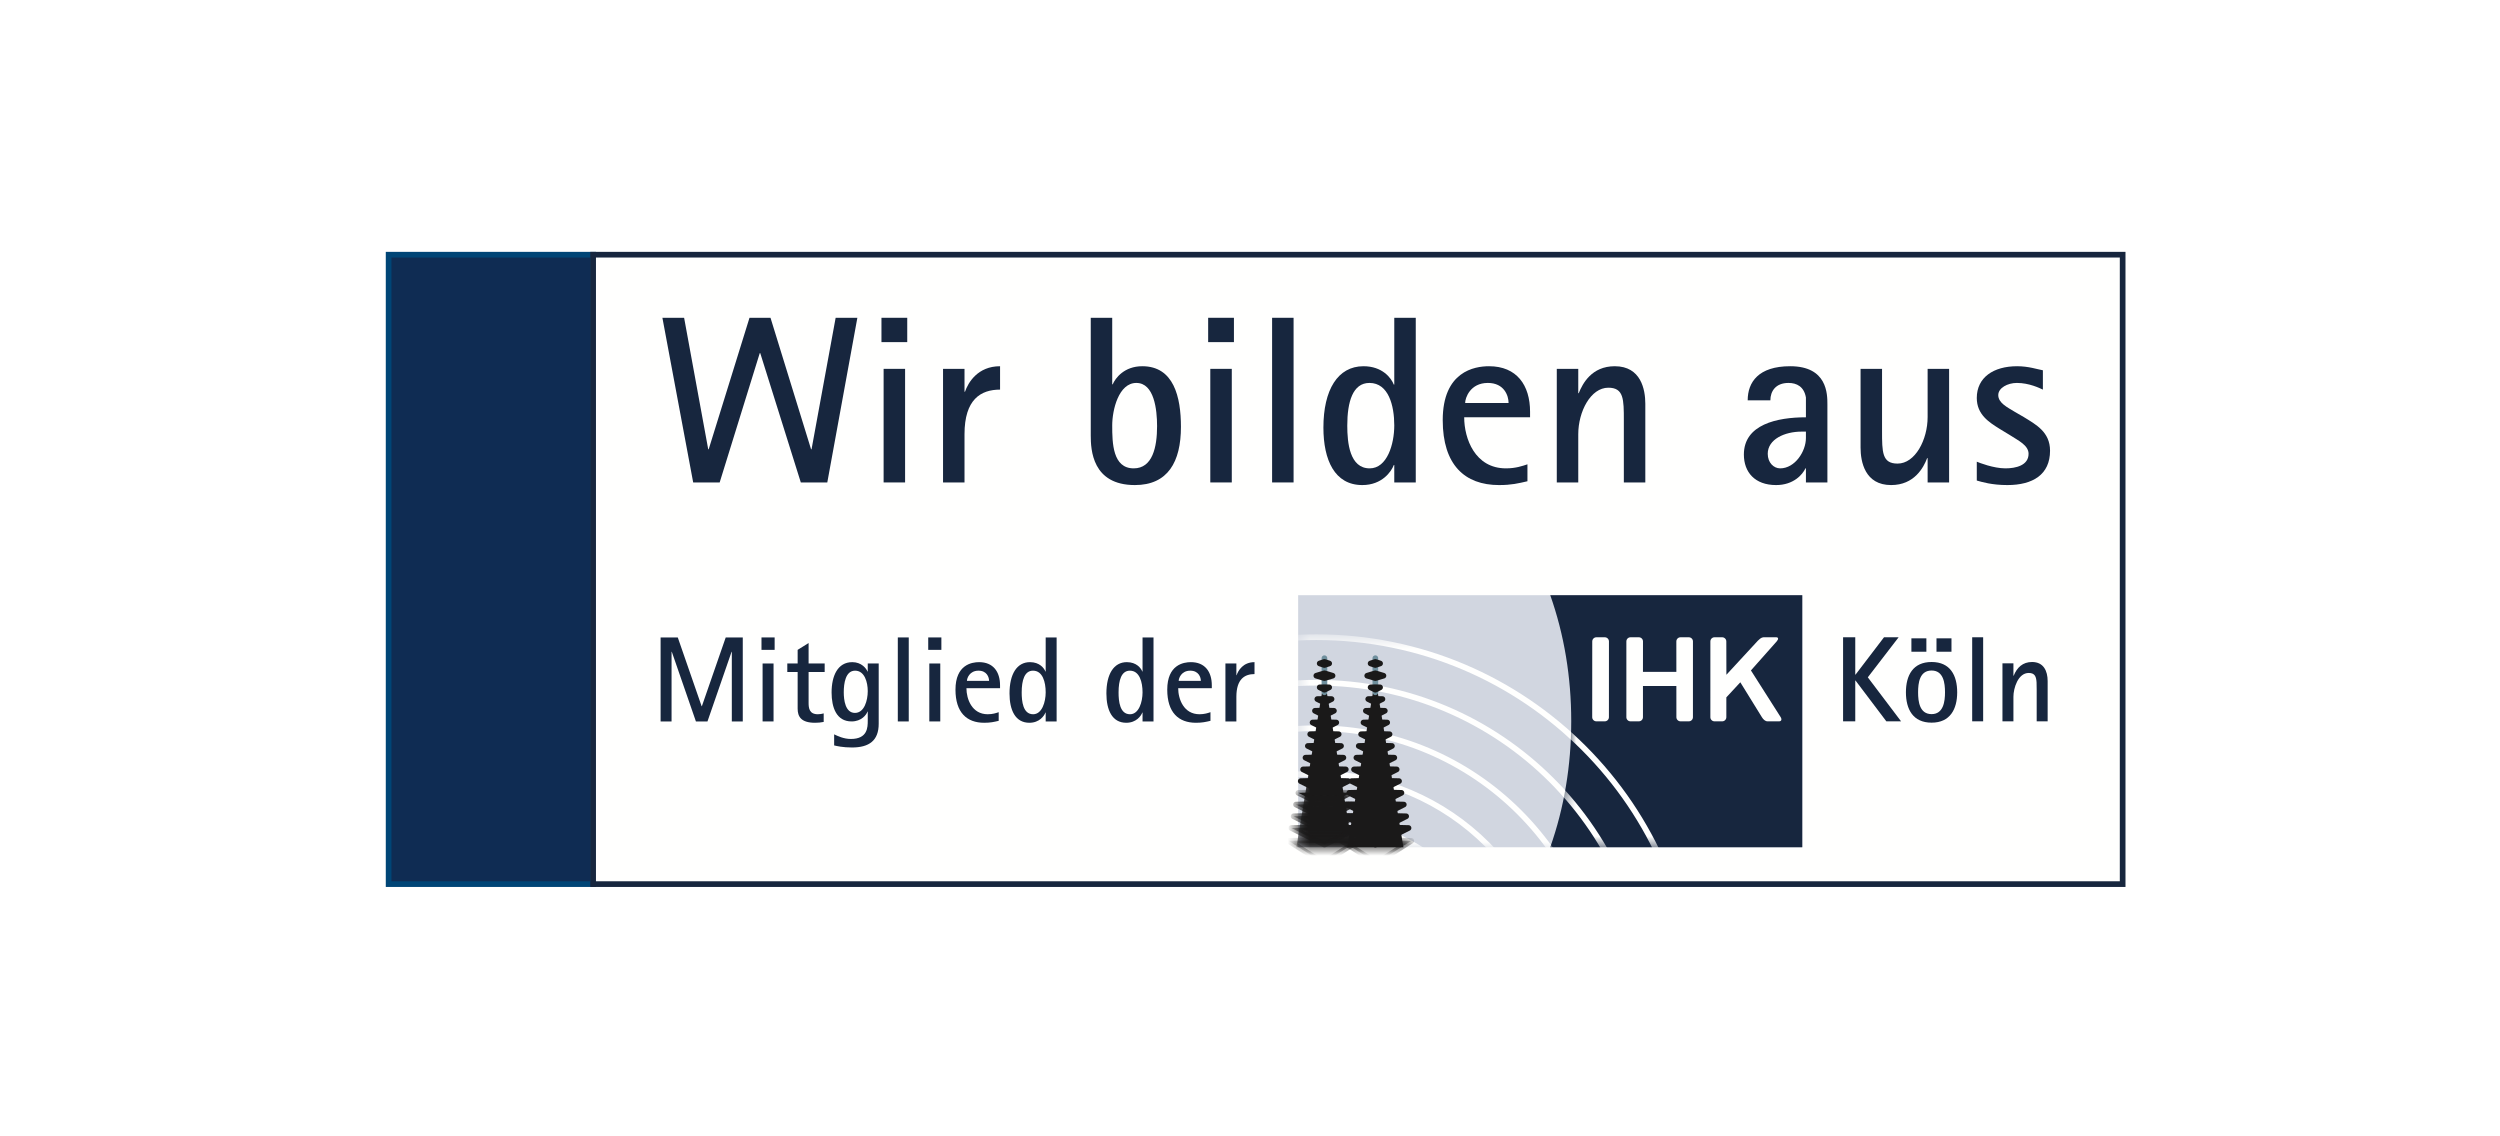 <?xml version="1.0" encoding="UTF-8"?>
<svg width="220px" height="100px" viewBox="0 0 220 100" version="1.1" xmlns="http://www.w3.org/2000/svg" xmlns:xlink="http://www.w3.org/1999/xlink">
    <!-- Generator: Sketch 63.1 (92452) - https://sketch.com -->
    <title>Group 2</title>
    <desc>Created with Sketch.</desc>
    <defs>
        <polygon id="path-1" points="0.437 0.472 35.312 0.472 35.312 18.959 0.437 18.959"></polygon>
        <polygon id="path-3" points="0.437 0.115 5.671 0.115 5.671 4.726 0.437 4.726"></polygon>
        <polygon id="path-5" points="0.437 0.123 10.389 0.123 10.389 0.759 0.437 0.759"></polygon>
        <path d="M22.401,0.277 L22.401,22.459 L0.219,22.459 C1.446,18.989 2.068,15.257 2.068,11.367 C2.068,7.477 1.448,3.746 0.222,0.277 L22.401,0.277 Z" id="path-7"></path>
    </defs>
    <g id="Symbols" stroke="none" stroke-width="1" fill="none" fill-rule="evenodd">
        <g id="Partnerleiste" transform="translate(-1101, -57)">
            <g id="Group-2" transform="translate(1101, 57)">
                <rect id="Rectangle-Copy-4" fill="#FFFFFF" x="0" y="0" width="220" height="100"></rect>
                <g id="Ausbildungsbutton_UTS" transform="translate(34, 22)">
                    <polygon id="Fill-1" fill="#0F2C53" points="0.199 55.801 18.196 55.801 18.196 0.412 0.199 0.412"></polygon>
                    <polygon id="Stroke-2" stroke="#004576" stroke-width="0.5" points="0.199 55.802 18.196 55.802 18.196 0.413 0.199 0.413"></polygon>
                    <polygon id="Fill-4" fill="#FFFFFE" points="18.195 55.802 152.793 55.802 152.793 0.413 18.195 0.413"></polygon>
                    <polygon id="Stroke-5" stroke="#17263E" stroke-width="0.5" points="18.195 55.802 152.793 55.802 152.793 0.413 18.195 0.413"></polygon>
                    <polyline id="Fill-7" fill="#17263E" points="24.291 5.965 26.202 5.965 28.323 17.536 28.365 17.536 31.956 5.965 33.804 5.965 37.374 17.536 37.416 17.536 39.537 5.965 41.448 5.965 38.802 20.455 36.471 20.455 32.901 9.073 32.859 9.073 29.331 20.455 27 20.455 24.291 5.965"></polyline>
                    <path d="M43.758,20.455 L45.648,20.455 L45.648,10.459 L43.758,10.459 L43.758,20.455 Z M43.569,8.107 L45.837,8.107 L45.837,5.965 L43.569,5.965 L43.569,8.107 Z" id="Fill-8" fill="#17263E"></path>
                    <path d="M48.987,10.459 L50.877,10.459 L50.877,12.475 L50.919,12.475 C51.192,11.677 52.032,10.228 54.006,10.228 L54.006,12.286 C52.305,12.286 50.877,13.147 50.877,16.213 L50.877,20.455 L48.987,20.455 L48.987,10.459" id="Fill-9" fill="#17263E"></path>
                    <path d="M65.766,19.216 C67.425,19.216 67.823,17.347 67.823,15.499 C67.823,14.05 67.572,11.698 65.997,11.698 C64.442,11.698 63.875,14.071 63.875,15.436 C63.875,16.99 63.917,19.216 65.766,19.216 Z M63.875,11.824 L63.917,11.824 C64.149,11.278 64.925,10.228 66.522,10.228 C69.294,10.228 69.923,12.937 69.923,15.562 C69.923,18.649 68.769,20.686 65.87,20.686 C62.112,20.686 61.986,17.578 61.986,16.318 L61.986,5.965 L63.875,5.965 L63.875,11.824 L63.875,11.824 Z" id="Fill-10" fill="#17263E"></path>
                    <path d="M72.506,20.455 L74.397,20.455 L74.397,10.459 L72.506,10.459 L72.506,20.455 Z M72.318,8.107 L74.586,8.107 L74.586,5.965 L72.318,5.965 L72.318,8.107 Z" id="Fill-11" fill="#17263E"></path>
                    <polygon id="Fill-12" fill="#17263E" points="77.945 20.455 79.835 20.455 79.835 5.965 77.945 5.965"></polygon>
                    <path d="M86.533,19.216 C88.067,19.216 88.696,17.095 88.696,15.436 C88.696,13.693 88.193,11.698 86.512,11.698 C85.043,11.698 84.56,13.357 84.56,15.457 C84.56,16.969 84.77,19.216 86.533,19.216 Z M88.696,18.922 L88.655,18.922 C88.445,19.489 87.626,20.686 85.883,20.686 C83.447,20.686 82.46,18.481 82.46,15.625 C82.46,12.307 83.72,10.228 85.987,10.228 C87.646,10.228 88.424,11.257 88.655,11.845 L88.696,11.845 L88.696,5.965 L90.587,5.965 L90.587,20.455 L88.696,20.455 L88.696,18.922 L88.696,18.922 Z" id="Fill-13" fill="#17263E"></path>
                    <path d="M98.755,13.462 C98.755,12.832 98.377,11.698 96.929,11.698 C95.374,11.698 94.933,13.021 94.933,13.462 L98.755,13.462 Z M100.415,20.35 C99.596,20.539 99.008,20.686 97.915,20.686 C94.892,20.686 92.96,18.901 92.96,14.974 C92.96,10.69 95.752,10.228 97.033,10.228 C99.47,10.228 100.646,11.887 100.646,14.239 L100.646,14.722 L94.849,14.722 C94.849,16.591 95.795,19.216 98.524,19.216 C99.386,19.216 99.974,19.006 100.415,18.859 L100.415,20.35 L100.415,20.35 Z" id="Fill-14" fill="#17263E"></path>
                    <path d="M102.997,10.459 L104.887,10.459 L104.887,12.601 L104.929,12.601 C105.265,11.761 106.063,10.228 108.1,10.228 C110.41,10.228 110.788,12.286 110.788,13.525 L110.788,20.455 L108.898,20.455 L108.898,14.995 C108.898,13.147 108.898,12.118 107.533,12.118 C105.979,12.118 104.887,14.218 104.887,16.213 L104.887,20.455 L102.997,20.455 L102.997,10.459" id="Fill-15" fill="#17263E"></path>
                    <path d="M124.543,15.982 C123.052,15.982 121.561,16.654 121.561,17.935 C121.561,18.712 122.086,19.216 122.653,19.216 C123.955,19.216 124.921,17.725 124.921,16.549 L124.921,15.982 L124.543,15.982 Z M124.921,19.216 L124.879,19.216 C124.627,19.762 123.829,20.686 122.296,20.686 C120.427,20.686 119.461,19.552 119.461,17.998 C119.461,15.352 122.38,14.722 124.921,14.722 L124.921,12.979 C124.753,12.013 124.102,11.698 123.388,11.698 C122.254,11.698 121.792,12.433 121.792,13.231 L119.797,13.231 C119.797,11.635 120.742,10.228 123.535,10.228 C126.811,10.228 126.811,12.685 126.811,13.588 L126.811,20.455 L124.921,20.455 L124.921,19.216 L124.921,19.216 Z" id="Fill-16" fill="#17263E"></path>
                    <path d="M135.631,18.313 L135.589,18.313 C135.274,19.153 134.455,20.686 132.418,20.686 C130.108,20.686 129.73,18.628 129.73,17.389 L129.73,10.459 L131.62,10.459 L131.62,15.919 C131.62,17.788 131.62,18.796 132.985,18.796 C134.539,18.796 135.631,16.696 135.631,14.701 L135.631,10.459 L137.521,10.459 L137.521,20.455 L135.631,20.455 L135.631,18.313" id="Fill-17" fill="#17263E"></path>
                    <path d="M144.094,14.701 C145.144,15.352 146.404,16.003 146.404,17.662 C146.404,19.762 144.892,20.686 142.645,20.686 C141.28,20.686 140.398,20.413 139.957,20.287 L139.957,18.628 C140.146,18.712 141.427,19.216 142.477,19.216 C143.38,19.216 144.514,18.964 144.514,17.935 C144.514,17.179 143.59,16.759 142.918,16.318 L141.952,15.73 C141.049,15.163 139.957,14.491 139.957,13.021 C139.957,11.215 141.427,10.228 143.506,10.228 C144.514,10.228 145.291,10.501 145.774,10.585 L145.774,12.286 C145.501,12.16 144.577,11.698 143.485,11.698 C142.666,11.698 141.847,12.139 141.847,12.769 C141.847,13.462 142.645,13.84 143.296,14.239 L144.094,14.701" id="Fill-18" fill="#17263E"></path>
                    <polyline id="Fill-19" fill="#17263E" points="24.133 34.094 25.644 34.094 27.743 40.147 27.765 40.147 29.864 34.094 31.364 34.094 31.364 41.486 30.4 41.486 30.4 35.358 30.379 35.358 28.258 41.486 27.24 41.486 25.119 35.358 25.097 35.358 25.097 41.486 24.133 41.486 24.133 34.094"></polyline>
                    <path d="M33.108,41.486 L34.072,41.486 L34.072,36.387 L33.108,36.387 L33.108,41.486 Z M33.011,35.188 L34.168,35.188 L34.168,34.094 L33.011,34.094 L33.011,35.188 Z" id="Fill-20" fill="#17263E"></path>
                    <path d="M38.485,41.53 C38.238,41.583 37.981,41.604 37.724,41.604 C36.492,41.604 36.193,41.058 36.193,40.361 L36.193,37.136 L35.282,37.136 L35.282,36.387 L36.193,36.387 L36.193,35.187 L37.157,34.587 L37.157,36.387 L38.571,36.387 L38.571,37.136 L37.157,37.136 L37.157,39.858 C37.157,40.319 37.221,40.854 37.971,40.854 C38.142,40.854 38.346,40.822 38.485,40.779 L38.485,41.53" id="Fill-21" fill="#17263E"></path>
                    <path d="M41.237,40.736 C42.062,40.736 42.362,39.633 42.362,38.819 C42.362,38.047 42.094,37.019 41.248,37.019 C40.401,37.019 40.251,38.144 40.251,38.915 C40.251,39.59 40.38,40.736 41.237,40.736 Z M43.326,41.69 C43.326,43.168 42.491,43.779 40.969,43.779 C40.176,43.779 39.63,43.651 39.405,43.597 L39.405,42.622 C39.716,42.772 40.251,43.029 40.872,43.029 C42.362,43.029 42.362,41.99 42.362,41.411 L42.362,40.619 L42.34,40.619 C42.244,40.897 41.815,41.486 40.937,41.486 C39.598,41.486 39.18,40.244 39.18,38.937 C39.18,37.49 39.705,36.269 41.001,36.269 C41.815,36.269 42.233,36.826 42.34,37.094 L42.362,37.094 L42.362,36.387 L43.326,36.387 L43.326,41.69 L43.326,41.69 Z" id="Fill-22" fill="#17263E"></path>
                    <polygon id="Fill-23" fill="#17263E" points="45.007 41.487 45.97 41.487 45.97 34.094 45.007 34.094"></polygon>
                    <path d="M47.78,41.486 L48.744,41.486 L48.744,36.387 L47.78,36.387 L47.78,41.486 Z M47.684,35.188 L48.841,35.188 L48.841,34.094 L47.684,34.094 L47.684,35.188 Z" id="Fill-24" fill="#17263E"></path>
                    <path d="M53.039,37.919 C53.039,37.598 52.846,37.019 52.107,37.019 C51.314,37.019 51.09,37.694 51.09,37.919 L53.039,37.919 Z M53.885,41.433 C53.467,41.53 53.168,41.604 52.611,41.604 C51.068,41.604 50.082,40.693 50.082,38.69 C50.082,36.505 51.507,36.269 52.16,36.269 C53.403,36.269 54.004,37.115 54.004,38.315 L54.004,38.562 L51.047,38.562 C51.047,39.515 51.528,40.854 52.921,40.854 C53.36,40.854 53.661,40.748 53.885,40.672 L53.885,41.433 L53.885,41.433 Z" id="Fill-25" fill="#17263E"></path>
                    <path d="M56.916,40.854 C57.698,40.854 58.02,39.772 58.02,38.926 C58.02,38.037 57.762,37.019 56.905,37.019 C56.155,37.019 55.909,37.865 55.909,38.937 C55.909,39.708 56.016,40.854 56.916,40.854 Z M58.02,40.704 L57.998,40.704 C57.891,40.993 57.473,41.604 56.584,41.604 C55.341,41.604 54.837,40.48 54.837,39.022 C54.837,37.33 55.48,36.269 56.638,36.269 C57.484,36.269 57.88,36.794 57.998,37.094 L58.02,37.094 L58.02,34.094 L58.983,34.094 L58.983,41.486 L58.02,41.486 L58.02,40.704 L58.02,40.704 Z" id="Fill-26" fill="#17263E"></path>
                    <path d="M65.441,40.854 C66.223,40.854 66.544,39.772 66.544,38.926 C66.544,38.037 66.287,37.019 65.43,37.019 C64.68,37.019 64.434,37.865 64.434,38.937 C64.434,39.708 64.541,40.854 65.441,40.854 Z M66.544,40.704 L66.523,40.704 C66.416,40.993 65.998,41.604 65.109,41.604 C63.866,41.604 63.363,40.48 63.363,39.022 C63.363,37.33 64.005,36.269 65.162,36.269 C66.009,36.269 66.405,36.794 66.523,37.094 L66.544,37.094 L66.544,34.094 L67.509,34.094 L67.509,41.486 L66.544,41.486 L66.544,40.704 L66.544,40.704 Z" id="Fill-27" fill="#17263E"></path>
                    <path d="M71.674,37.919 C71.674,37.598 71.482,37.019 70.743,37.019 C69.95,37.019 69.725,37.694 69.725,37.919 L71.674,37.919 Z M72.521,41.433 C72.103,41.53 71.803,41.604 71.246,41.604 C69.704,41.604 68.718,40.693 68.718,38.69 C68.718,36.505 70.142,36.269 70.796,36.269 C72.038,36.269 72.639,37.115 72.639,38.315 L72.639,38.562 L69.681,38.562 C69.681,39.515 70.165,40.854 71.557,40.854 C71.996,40.854 72.296,40.748 72.521,40.672 L72.521,41.433 L72.521,41.433 Z" id="Fill-28" fill="#17263E"></path>
                    <path d="M73.837,36.387 L74.801,36.387 L74.801,37.416 L74.823,37.416 C74.962,37.008 75.391,36.269 76.397,36.269 L76.397,37.319 C75.53,37.319 74.801,37.758 74.801,39.322 L74.801,41.486 L73.837,41.486 L73.837,36.387" id="Fill-29" fill="#17263E"></path>
                    <polygon id="Fill-30" fill="#D1D6E0" points="80.237 52.559 124.601 52.559 124.601 30.377 80.237 30.377"></polygon>
                    <g id="Group-34" transform="translate(79.8, 33.6)">
                        <mask id="mask-2" fill="white">
                            <use xlink:href="#path-1"></use>
                        </mask>
                        <g id="Clip-32"></g>
                        <path d="M-31.236,33.747 C-31.236,15.371 -16.339,0.472 2.038,0.472 C20.414,0.472 35.312,15.371 35.312,33.747 C35.312,52.123 20.414,67.021 2.038,67.021 C-16.339,67.021 -31.236,52.123 -31.236,33.747 Z M2.038,4.478 C18.203,4.478 31.307,17.582 31.307,33.747 C31.307,49.911 18.203,63.017 2.038,63.017 C-14.127,63.017 -27.231,49.911 -27.231,33.747 C-27.231,17.582 -14.127,4.478 2.038,4.478 Z M2.038,8.482 C15.992,8.482 27.303,19.793 27.303,33.748 C27.303,47.702 15.992,59.012 2.038,59.012 C-11.916,59.012 -23.227,47.702 -23.227,33.748 C-23.227,19.793 -11.916,8.482 2.038,8.482 Z M2.038,12.486 C13.78,12.486 23.299,22.005 23.299,33.747 C23.299,45.489 13.78,55.008 2.038,55.008 C-9.705,55.008 -19.223,45.489 -19.223,33.747 C-19.223,22.005 -9.705,12.486 2.038,12.486 Z M7.128,17.254 C9.216,17.897 11.135,18.926 12.8,20.257 L7.128,17.254 Z" id="Stroke-31" stroke="#FFFFFE" stroke-width="0.5" mask="url(#mask-2)"></path>
                        <polyline id="Fill-33" fill="#1A1919" mask="url(#mask-2)" points="0.28 18.959 2.75 4.063 5.221 18.959 0.28 18.959"></polyline>
                    </g>
                    <line x1="82.55" y1="35.922" x2="82.55" y2="38.921" id="Stroke-35" stroke="#6F8F9D" stroke-width="0.5" stroke-linecap="round" stroke-linejoin="round"></line>
                    <polyline id="Fill-36" fill="#1A1919" points="82.55 38.477 82.133 38.488 82.55 38.697 82.968 38.488 82.55 38.477"></polyline>
                    <polygon id="Stroke-37" stroke="#1A1919" stroke-width="0.5" stroke-linecap="round" stroke-linejoin="round" points="82.55 38.477 82.133 38.488 82.55 38.697 82.968 38.488"></polygon>
                    <polyline id="Fill-38" fill="#1A1919" points="83.177 39.519 82.55 39.504 81.924 39.519 82.55 39.832 83.177 39.519"></polyline>
                    <polygon id="Stroke-39" stroke="#1A1919" stroke-width="0.5" stroke-linecap="round" stroke-linejoin="round" points="83.177 39.519 82.55 39.504 81.924 39.519 82.55 39.832"></polygon>
                    <polyline id="Fill-40" fill="#1A1919" points="83.385 40.55 82.55 40.53 81.717 40.55 82.55 40.968 83.385 40.55"></polyline>
                    <polygon id="Stroke-41" stroke="#1A1919" stroke-width="0.5" stroke-linecap="round" stroke-linejoin="round" points="83.385 40.55 82.55 40.53 81.717 40.55 82.55 40.968"></polygon>
                    <polyline id="Fill-42" fill="#1A1919" points="83.593 41.582 82.55 41.557 81.507 41.582 82.55 42.104 83.593 41.582"></polyline>
                    <polygon id="Stroke-43" stroke="#1A1919" stroke-width="0.5" stroke-linecap="round" stroke-linejoin="round" points="83.593 41.582 82.55 41.557 81.507 41.582 82.55 42.104"></polygon>
                    <polyline id="Fill-44" fill="#1A1919" points="83.802 42.613 82.55 42.582 81.298 42.613 82.55 43.24 83.802 42.613"></polyline>
                    <polygon id="Stroke-45" stroke="#1A1919" stroke-width="0.5" stroke-linecap="round" stroke-linejoin="round" points="83.802 42.613 82.55 42.582 81.298 42.613 82.55 43.24"></polygon>
                    <polyline id="Fill-46" fill="#1A1919" points="84.011 43.645 82.551 43.609 81.09 43.645 82.551 44.376 84.011 43.645"></polyline>
                    <polygon id="Stroke-47" stroke="#1A1919" stroke-width="0.5" stroke-linecap="round" stroke-linejoin="round" points="84.011 43.645 82.551 43.609 81.09 43.645 82.551 44.376"></polygon>
                    <polyline id="Fill-48" fill="#1A1919" points="84.22 44.676 82.55 44.635 80.882 44.676 82.55 45.511 84.22 44.676"></polyline>
                    <polygon id="Stroke-49" stroke="#1A1919" stroke-width="0.5" stroke-linecap="round" stroke-linejoin="round" points="84.22 44.676 82.55 44.635 80.882 44.676 82.55 45.511"></polygon>
                    <polyline id="Fill-50" fill="#1A1919" points="84.429 45.708 82.551 45.662 80.673 45.708 82.551 46.647 84.429 45.708"></polyline>
                    <polygon id="Stroke-51" stroke="#1A1919" stroke-width="0.5" stroke-linecap="round" stroke-linejoin="round" points="84.429 45.708 82.551 45.662 80.673 45.708 82.551 46.647"></polygon>
                    <polyline id="Fill-52" fill="#1A1919" points="84.637 46.739 82.55 46.688 80.465 46.739 82.55 47.782 84.637 46.739"></polyline>
                    <polygon id="Stroke-53" stroke="#1A1919" stroke-width="0.5" stroke-linecap="round" stroke-linejoin="round" points="84.637 46.739 82.55 46.688 80.465 46.739 82.55 47.782"></polygon>
                    <polyline id="Fill-54" fill="#1A1919" points="84.846 47.771 82.55 47.715 80.256 47.771 82.55 48.919 84.846 47.771"></polyline>
                    <g id="Group-63" transform="translate(79.8, 47.6)">
                        <mask id="mask-4" fill="white">
                            <use xlink:href="#path-3"></use>
                        </mask>
                        <g id="Clip-56"></g>
                        <polygon id="Stroke-55" stroke="#1A1919" stroke-width="0.5" stroke-linecap="round" stroke-linejoin="round" mask="url(#mask-4)" points="5.046 0.171 2.75 0.115 0.456 0.171 2.75 1.319"></polygon>
                        <polyline id="Fill-57" fill="#1A1919" mask="url(#mask-4)" points="5.254 1.202 2.75 1.14 0.246 1.202 2.75 2.454 5.254 1.202"></polyline>
                        <polygon id="Stroke-58" stroke="#1A1919" stroke-width="0.5" stroke-linecap="round" stroke-linejoin="round" mask="url(#mask-4)" points="5.254 1.202 2.75 1.14 0.246 1.202 2.75 2.454"></polygon>
                        <polyline id="Fill-59" fill="#1A1919" mask="url(#mask-4)" points="5.463 2.234 2.75 2.167 0.038 2.234 2.75 3.59 5.463 2.234"></polyline>
                        <polygon id="Stroke-60" stroke="#1A1919" stroke-width="0.5" stroke-linecap="round" stroke-linejoin="round" mask="url(#mask-4)" points="5.463 2.234 2.75 2.167 0.038 2.234 2.75 3.59"></polygon>
                        <polyline id="Fill-61" fill="#1A1919" mask="url(#mask-4)" points="2.75 3.193 -0.171 3.265 2.75 4.726 5.671 3.265 2.75 3.193"></polyline>
                        <polygon id="Stroke-62" stroke="#1A1919" stroke-width="0.5" stroke-linecap="round" stroke-linejoin="round" mask="url(#mask-4)" points="2.75 3.193 -0.171 3.265 2.75 4.726 5.671 3.265"></polygon>
                    </g>
                    <path d="M82.133,36.385 L82.55,36.522 L82.968,36.385 C82.55,36.249 82.55,36.247 82.55,36.247 L82.133,36.385" id="Fill-64" fill="#1A1919"></path>
                    <path d="M82.133,36.385 L82.55,36.522 L82.968,36.385 C82.55,36.249 82.55,36.247 82.55,36.247 L82.133,36.385 Z" id="Stroke-65" stroke="#1A1919" stroke-width="0.5" stroke-linecap="round" stroke-linejoin="round"></path>
                    <path d="M81.837,37.463 L82.551,37.674 L83.265,37.463 C82.551,37.251 82.551,37.248 82.551,37.248 L81.837,37.463" id="Fill-66" fill="#1A1919"></path>
                    <path d="M81.837,37.463 L82.551,37.674 L83.265,37.463 C82.551,37.251 82.551,37.248 82.551,37.248 L81.837,37.463 Z" id="Stroke-67" stroke="#1A1919" stroke-width="0.5" stroke-linecap="round" stroke-linejoin="round"></path>
                    <polyline id="Fill-68" fill="#1A1919" points="84.559 52.559 87.03 37.663 89.501 52.559 84.559 52.559"></polyline>
                    <line x1="87.03" y1="35.922" x2="87.03" y2="38.921" id="Stroke-69" stroke="#6F8F9D" stroke-width="0.5" stroke-linecap="round" stroke-linejoin="round"></line>
                    <polyline id="Fill-70" fill="#1A1919" points="87.03 38.477 86.613 38.488 87.03 38.697 87.447 38.488 87.03 38.477"></polyline>
                    <polygon id="Stroke-71" stroke="#1A1919" stroke-width="0.5" stroke-linecap="round" stroke-linejoin="round" points="87.03 38.477 86.613 38.488 87.03 38.697 87.447 38.488"></polygon>
                    <polyline id="Fill-72" fill="#1A1919" points="87.655 39.519 87.03 39.504 86.403 39.519 87.03 39.832 87.655 39.519"></polyline>
                    <polygon id="Stroke-73" stroke="#1A1919" stroke-width="0.5" stroke-linecap="round" stroke-linejoin="round" points="87.655 39.519 87.03 39.504 86.403 39.519 87.03 39.832"></polygon>
                    <polyline id="Fill-74" fill="#1A1919" points="87.864 40.55 87.03 40.53 86.195 40.55 87.03 40.968 87.864 40.55"></polyline>
                    <polygon id="Stroke-75" stroke="#1A1919" stroke-width="0.5" stroke-linecap="round" stroke-linejoin="round" points="87.864 40.55 87.03 40.53 86.195 40.55 87.03 40.968"></polygon>
                    <polyline id="Fill-76" fill="#1A1919" points="88.073 41.582 87.03 41.557 85.986 41.582 87.03 42.104 88.073 41.582"></polyline>
                    <polygon id="Stroke-77" stroke="#1A1919" stroke-width="0.5" stroke-linecap="round" stroke-linejoin="round" points="88.073 41.582 87.03 41.557 85.986 41.582 87.03 42.104"></polygon>
                    <polyline id="Fill-78" fill="#1A1919" points="88.282 42.613 87.03 42.582 85.777 42.613 87.03 43.24 88.282 42.613"></polyline>
                    <polygon id="Stroke-79" stroke="#1A1919" stroke-width="0.5" stroke-linecap="round" stroke-linejoin="round" points="88.282 42.613 87.03 42.582 85.777 42.613 87.03 43.24"></polygon>
                    <polyline id="Fill-80" fill="#1A1919" points="88.49 43.645 87.03 43.609 85.569 43.645 87.03 44.376 88.49 43.645"></polyline>
                    <polygon id="Stroke-81" stroke="#1A1919" stroke-width="0.5" stroke-linecap="round" stroke-linejoin="round" points="88.49 43.645 87.03 43.609 85.569 43.645 87.03 44.376"></polygon>
                    <polyline id="Fill-82" fill="#1A1919" points="88.699 44.676 87.03 44.635 85.362 44.676 87.03 45.511 88.699 44.676"></polyline>
                    <polygon id="Stroke-83" stroke="#1A1919" stroke-width="0.5" stroke-linecap="round" stroke-linejoin="round" points="88.699 44.676 87.03 44.635 85.362 44.676 87.03 45.511"></polygon>
                    <polyline id="Fill-84" fill="#1A1919" points="88.908 45.708 87.03 45.662 85.152 45.708 87.03 46.647 88.908 45.708"></polyline>
                    <polygon id="Stroke-85" stroke="#1A1919" stroke-width="0.5" stroke-linecap="round" stroke-linejoin="round" points="88.908 45.708 87.03 45.662 85.152 45.708 87.03 46.647"></polygon>
                    <polyline id="Fill-86" fill="#1A1919" points="89.116 46.739 87.03 46.688 84.944 46.739 87.03 47.782 89.116 46.739"></polyline>
                    <polygon id="Stroke-87" stroke="#1A1919" stroke-width="0.5" stroke-linecap="round" stroke-linejoin="round" points="89.116 46.739 87.03 46.688 84.944 46.739 87.03 47.782"></polygon>
                    <polyline id="Fill-88" fill="#1A1919" points="89.326 47.771 87.03 47.715 84.735 47.771 87.03 48.919 89.326 47.771"></polyline>
                    <polygon id="Stroke-89" stroke="#1A1919" stroke-width="0.5" stroke-linecap="round" stroke-linejoin="round" points="89.326 47.771 87.03 47.715 84.735 47.771 87.03 48.919"></polygon>
                    <polyline id="Fill-90" fill="#1A1919" points="89.534 48.802 87.03 48.74 84.526 48.802 87.03 50.054 89.534 48.802"></polyline>
                    <polygon id="Stroke-91" stroke="#1A1919" stroke-width="0.5" stroke-linecap="round" stroke-linejoin="round" points="89.534 48.802 87.03 48.74 84.526 48.802 87.03 50.054"></polygon>
                    <polyline id="Fill-92" fill="#1A1919" points="89.742 49.834 87.03 49.767 84.317 49.834 87.03 51.19 89.742 49.834"></polyline>
                    <polygon id="Stroke-93" stroke="#1A1919" stroke-width="0.5" stroke-linecap="round" stroke-linejoin="round" points="89.742 49.834 87.03 49.767 84.317 49.834 87.03 51.19"></polygon>
                    <polyline id="Fill-94" fill="#1A1919" points="87.03 50.793 84.109 50.865 87.03 52.326 89.951 50.865 87.03 50.793"></polyline>
                    <polygon id="Stroke-95" stroke="#1A1919" stroke-width="0.5" stroke-linecap="round" stroke-linejoin="round" points="87.03 50.793 84.109 50.865 87.03 52.326 89.951 50.865"></polygon>
                    <path d="M86.613,36.385 L87.03,36.522 L87.448,36.385 C87.03,36.249 87.03,36.247 87.03,36.247 L86.613,36.385" id="Fill-97" fill="#1A1919"></path>
                    <path d="M86.613,36.385 L87.03,36.522 L87.448,36.385 C87.03,36.249 87.03,36.247 87.03,36.247 L86.613,36.385 Z" id="Stroke-98" stroke="#1A1919" stroke-width="0.5" stroke-linecap="round" stroke-linejoin="round"></path>
                    <path d="M86.316,37.463 L87.03,37.674 L87.744,37.463 C87.03,37.251 87.03,37.248 87.03,37.248 L86.316,37.463" id="Fill-99" fill="#1A1919"></path>
                    <path d="M86.316,37.463 L87.03,37.674 L87.744,37.463 C87.03,37.251 87.03,37.248 87.03,37.248 L86.316,37.463 Z" id="Stroke-100" stroke="#1A1919" stroke-width="0.5" stroke-linecap="round" stroke-linejoin="round"></path>
                    <g id="Group-106" transform="translate(79.8, 51.8)">
                        <mask id="mask-6" fill="white">
                            <use xlink:href="#path-5"></use>
                        </mask>
                        <g id="Clip-102"></g>
                        <polyline id="Fill-101" fill="#1A1919" mask="url(#mask-6)" points="2.648 0.123 -0.408 0.195 2.648 2.152 5.703 0.195 2.648 0.123"></polyline>
                        <polygon id="Stroke-103" stroke="#1A1919" stroke-width="0.5" stroke-linecap="round" stroke-linejoin="round" mask="url(#mask-6)" points="2.648 0.123 -0.408 0.195 2.648 2.152 5.703 0.195"></polygon>
                        <polyline id="Fill-104" fill="#1A1919" mask="url(#mask-6)" points="7.333 0.123 4.278 0.195 7.333 2.152 10.389 0.195 7.333 0.123"></polyline>
                        <polygon id="Stroke-105" stroke="#1A1919" stroke-width="0.5" stroke-linecap="round" stroke-linejoin="round" mask="url(#mask-6)" points="7.333 0.123 4.278 0.195 7.333 2.152 10.389 0.195"></polygon>
                    </g>
                    <path d="M102.422,30.377 L124.601,30.377 L124.601,52.559 L102.419,52.559 C103.646,49.089 104.269,45.358 104.269,41.467 C104.269,37.577 103.648,33.846 102.422,30.377" id="Fill-107" fill="#17263E"></path>
                    <g id="Group-110" transform="translate(102.2, 30.1)">
                        <mask id="mask-8" fill="white">
                            <use xlink:href="#path-7"></use>
                        </mask>
                        <g id="Clip-109"></g>
                        <path d="M-53.636,37.247 C-53.636,18.871 -38.739,3.973 -20.362,3.973 C-1.986,3.973 12.912,18.871 12.912,37.247 C12.912,55.623 -1.986,70.521 -20.362,70.521 C-38.739,70.521 -53.636,55.623 -53.636,37.247 Z M-20.362,7.978 C-4.197,7.978 8.907,21.082 8.907,37.247 C8.907,53.411 -4.197,66.517 -20.362,66.517 C-36.527,66.517 -49.631,53.411 -49.631,37.247 C-49.631,21.082 -36.527,7.978 -20.362,7.978 Z M-20.362,11.982 C-6.409,11.982 4.904,23.293 4.904,37.248 C4.904,51.202 -6.409,62.512 -20.362,62.512 C-34.316,62.512 -45.627,51.202 -45.627,37.248 C-45.627,23.293 -34.316,11.982 -20.362,11.982 Z M-20.362,15.986 C-8.62,15.986 0.899,25.505 0.899,37.247 C0.899,48.989 -8.62,58.508 -20.362,58.508 C-32.105,58.508 -41.623,48.989 -41.623,37.247 C-41.623,25.505 -32.105,15.986 -20.362,15.986 Z" id="Stroke-108" stroke="#FFFFFE" stroke-width="0.5" mask="url(#mask-8)"></path>
                    </g>
                    <path d="M122.347,34.445 C122.527,34.243 122.51,34.08 122.308,34.08 L121.318,34.08 C121.117,34.08 121.015,34.058 120.691,34.382 L117.923,37.38 L117.916,34.445 C117.916,34.243 117.752,34.08 117.55,34.08 L116.878,34.08 C116.675,34.08 116.513,34.243 116.513,34.445 L116.512,41.113 C116.512,41.315 116.675,41.478 116.877,41.478 L117.553,41.478 C117.755,41.478 117.918,41.315 117.918,41.113 L117.918,39.369 L119.148,38.041 L121.046,41.113 C121.169,41.315 121.343,41.478 121.544,41.478 L122.559,41.478 C122.76,41.478 122.824,41.315 122.701,41.113 L120.082,36.998 L122.347,34.445" id="Fill-111" fill="#FFFFFE"></path>
                    <path d="M106.114,41.113 C106.114,41.315 106.279,41.478 106.481,41.478 L107.219,41.478 C107.421,41.478 107.585,41.315 107.585,41.113 L107.588,34.445 C107.588,34.243 107.424,34.08 107.222,34.08 L106.483,34.08 C106.282,34.08 106.118,34.243 106.118,34.445 L106.114,41.113" id="Fill-112" fill="#FFFFFE"></path>
                    <path d="M113.518,34.445 C113.518,34.243 113.683,34.08 113.884,34.08 L114.615,34.08 C114.817,34.08 114.98,34.243 114.98,34.445 L114.978,41.113 C114.978,41.315 114.815,41.478 114.614,41.478 L113.889,41.478 C113.687,41.478 113.522,41.315 113.522,41.113 L113.52,38.366 L110.58,38.366 L110.58,41.113 C110.58,41.315 110.418,41.478 110.216,41.478 L109.486,41.478 C109.283,41.478 109.12,41.315 109.12,41.113 L109.12,34.445 C109.12,34.243 109.284,34.08 109.486,34.08 L110.218,34.08 C110.42,34.08 110.583,34.243 110.583,34.445 L110.58,37.127 L113.52,37.127 L113.518,34.445" id="Fill-113" fill="#FFFFFE"></path>
                    <polyline id="Fill-114" fill="#17263E" points="133.293 41.476 130.367 37.605 133.079 34.08 131.793 34.08 129.285 37.37 129.263 37.37 129.263 34.08 128.191 34.08 128.191 41.476 129.263 41.476 129.263 37.885 129.285 37.885 131.997 41.476 133.293 41.476"></polyline>
                    <path d="M136.411,35.355 L137.73,35.355 L137.73,34.175 L136.411,34.175 L136.411,35.355 Z M134.203,35.355 L135.521,35.355 L135.521,34.175 L134.203,34.175 L134.203,35.355 Z M138.233,38.925 C138.233,37.435 137.622,36.256 135.982,36.256 C134.342,36.256 133.721,37.424 133.721,38.925 C133.721,40.415 134.342,41.594 135.982,41.594 C137.611,41.594 138.233,40.403 138.233,38.925 Z M137.161,38.925 C137.161,39.729 137.022,40.843 135.982,40.843 C134.921,40.843 134.792,39.74 134.792,38.925 C134.792,38.099 134.921,37.006 135.982,37.006 C137.033,37.006 137.161,38.121 137.161,38.925 L137.161,38.925 Z" id="Fill-115" fill="#17263E"></path>
                    <polygon id="Fill-116" fill="#17263E" points="139.552 41.476 140.517 41.476 140.517 34.08 139.552 34.08"></polygon>
                    <path d="M146.193,41.476 L146.193,37.939 C146.193,37.048 145.839,36.256 144.821,36.256 C144.006,36.256 143.492,36.738 143.203,37.467 L143.181,37.467 L143.181,36.373 L142.216,36.373 L142.216,41.476 L143.181,41.476 L143.181,39.311 C143.181,38.56 143.588,37.22 144.531,37.22 C145.089,37.22 145.186,37.573 145.218,38.056 C145.228,38.27 145.228,38.485 145.228,38.689 L145.228,41.476 L146.193,41.476" id="Fill-117" fill="#17263E"></path>
                </g>
            </g>
        </g>
    </g>
</svg>